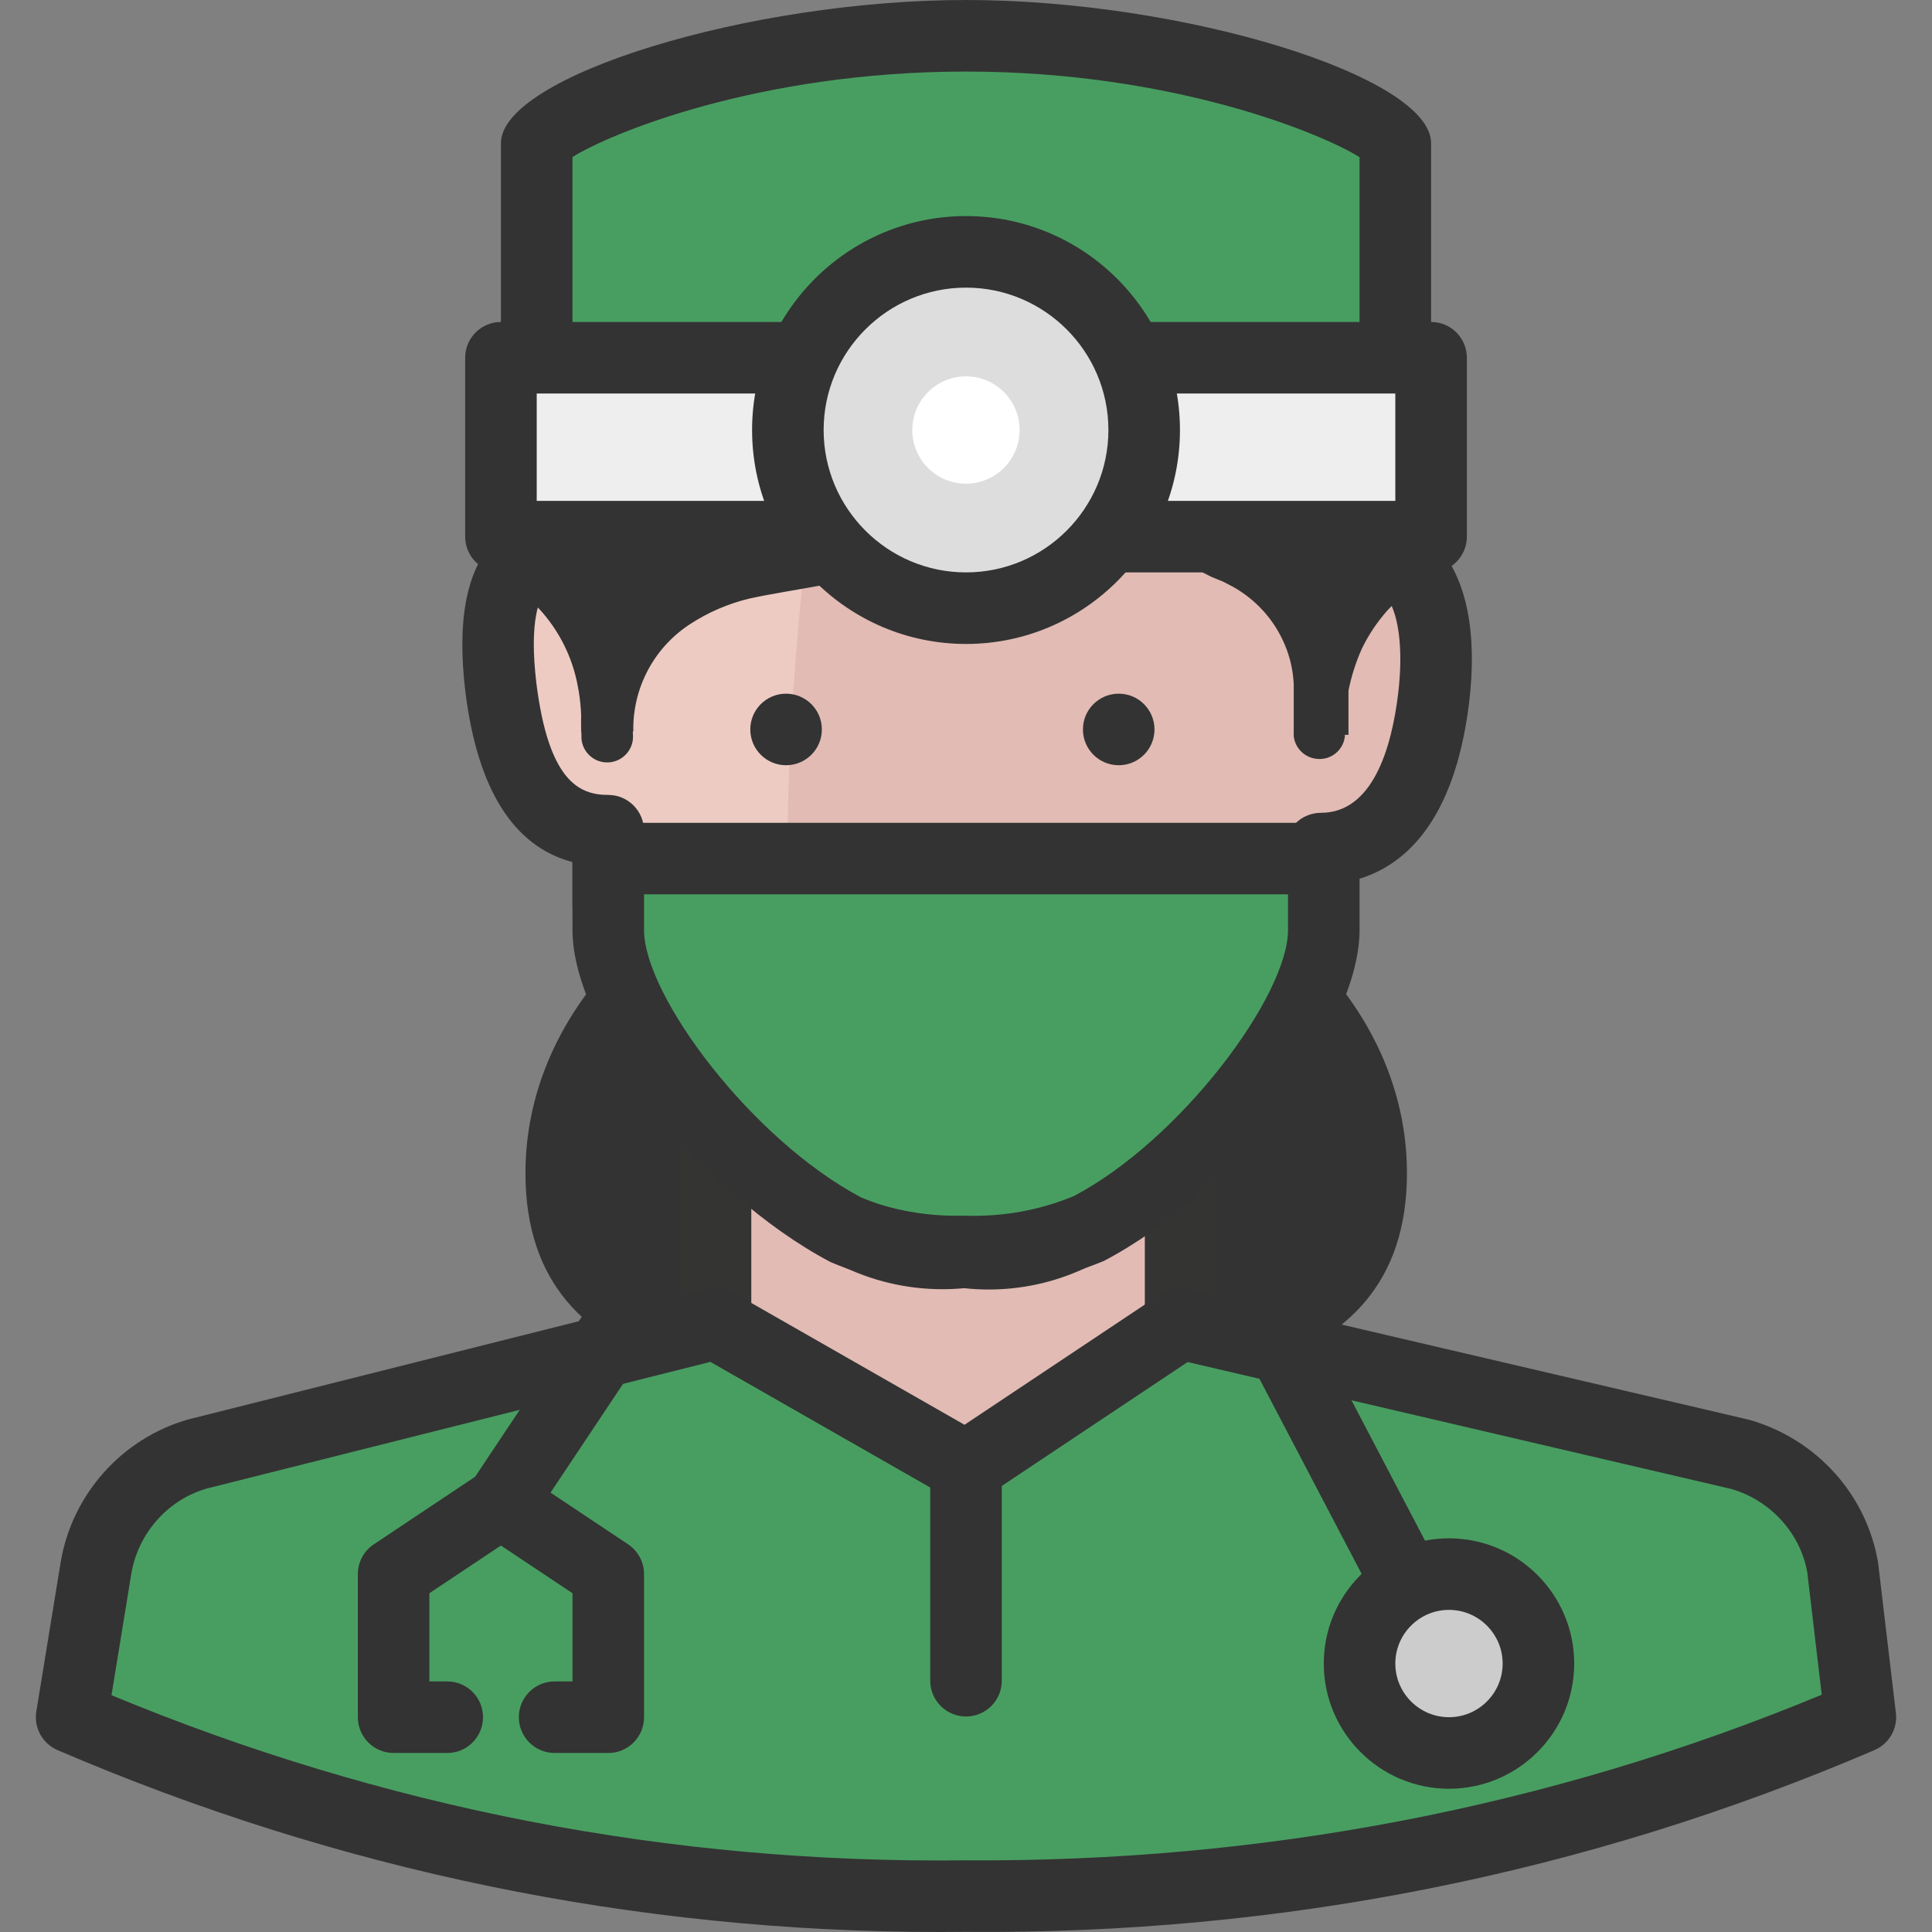 <?xml version="1.0" encoding="iso-8859-1"?>
<!-- Generator: Adobe Illustrator 19.0.0, SVG Export Plug-In . SVG Version: 6.00 Build 0)  -->
<svg version="1.1" id="Capa_1" xmlns="http://www.w3.org/2000/svg" xmlns:xlink="http://www.w3.org/1999/xlink" x="0px" y="0px"
	 viewBox="0 0 512 512" style="enable-background:new 0 0 512 512;" xml:space="preserve">
<rect x="0" y="0" width="512" height="512" fill="#808080" stroke="none"/>
<g>
	<path style="fill:#333333;" d="M364.56,310.875c0,47.404-48.636,50.343-108.555,50.343s-108.46-3.034-108.46-50.343
		s48.542-85.327,108.46-85.327S364.56,263.471,364.56,310.875z"/>
	<path style="fill:#333333;" d="M277.337,226.78c-59.255,0.758-107.891,38.682-107.891,86.085c0,32.614,22.849,44.18,56.885,48.257
		h29.675c60.013,0,108.555-3.034,108.555-50.343C364.56,269.254,327.017,234.554,277.337,226.78z"/>
	<path style="fill:#333333;" d="M256.006,369.513c-52.021,0-116.756,0-116.756-58.639c0-51.623,52.372-93.623,116.756-93.623
		c64.431,0,116.851,42,116.851,93.623C372.856,369.513,308.065,369.513,256.006,369.513z M256.006,233.843
		c-55.235,0-100.164,34.557-100.164,77.031c0,35.752,32.301,42.047,100.164,42.047c67.93,0,100.259-6.295,100.259-42.047
		C356.265,268.401,311.288,233.843,256.006,233.843z"/>
</g>
<polygon style="fill:#E2BBB4;" points="312.89,350.599 255.437,388.522 189.64,350.599 189.64,303.385 312.89,303.385 "/>
<path style="fill:#EDCBC3;" d="M255.437,331.827c16.885,2.181,33.733-4.266,44.844-17.16c27.779-28.442,49.774-44.749,49.774-74.614
	v-15.169c19.91,0,27.494-20.384,29.864-39.819c2.749-22.754-2.749-39.819-19.91-39.819v-19.91
	c0-53.851-24.555-99.548-104.289-99.548s-104.004,45.697-104.004,99.548v18.962c-17.255,0-21.711,15.074-18.962,37.923
	c2.37,18.962,8.533,37.923,28.442,37.923v19.625c0,29.864,22.849,47.404,49.774,74.614c11.083,12.903,27.864,19.436,44.749,17.445"
	/>
<path style="fill:#E2BBB4;" d="M360.294,145.246v-19.91c0-53.851-24.555-99.548-104.289-99.548c-6.352,0-12.704,0.474-18.962,1.138
	c-18.203,64.82-27.769,131.764-28.442,199.096v85.327l3.223,3.129c10.874,12.496,27.124,18.962,43.612,17.35
	c16.885,2.181,33.733-4.266,44.844-17.16c27.779-28.442,49.774-44.749,49.774-74.614v-15.169c19.91,0,27.494-20.384,29.864-39.819
	C382.669,162.311,377.17,145.246,360.294,145.246z"/>
<g>
	<path style="fill:#333333;" d="M262.016,341.735c-2.162,0-4.333-0.123-6.504-0.351c-19.606,1.849-38.871-5.84-51.737-20.82
		c-3.299-3.299-6.968-6.893-10.505-10.362c-22.299-21.882-41.564-40.777-41.564-70.433v-11.311
		c-15.615-4.143-25.143-19.246-28.367-45.053c-2.256-18.725,0.161-31.751,7.367-39.886c2.351-2.655,6.039-5.651,11.519-7.338
		v-10.846c0-49.736,19.692-109.029,113.485-109.029c73.362,0,113.769,38.72,113.769,109.029v11.87
		c4.475,1.46,8.381,4.01,11.538,7.575c7.67,8.646,10.533,22.972,8.315,41.422c-3.972,32.519-17.928,43.574-29.808,46.892v6.959
		c0,29.229-17.758,46.778-40.236,69.001c-3.906,3.859-8.002,7.907-12.23,12.24C295.891,334.283,279.366,341.735,262.016,341.735z
		 M254.612,322.413l0.977,8.258l1.071-8.248c13.719,1.782,27.38-3.423,36.444-13.946c4.712-4.854,8.893-8.978,12.865-12.903
		c20.839-20.602,34.605-34.207,34.605-55.519v-15.169c0-5.233,4.238-9.481,9.481-9.481c13.728,0,18.706-17.122,20.46-31.486
		c1.488-12.344,0.114-22.28-3.679-26.556c-1.09-1.223-2.854-2.636-6.836-2.636c-5.243,0-9.481-4.247-9.481-9.481v-19.91
		c0-59.767-31.893-90.067-94.808-90.067c-63.607,0-94.523,29.457-94.523,90.067v18.962c0,5.233-4.247,9.481-9.481,9.481
		c-4.266,0-5.925,1.318-6.817,2.313c-1.887,2.133-4.75,8.21-2.74,24.991c3.261,26.063,11.453,29.58,19.028,29.58
		c5.233,0,9.481,4.247,9.481,9.481v19.625c0,21.692,15.046,36.463,35.885,56.894c3.603,3.527,7.329,7.196,11.149,11.055
		C227.193,318.725,240.836,324.072,254.612,322.413z"/>
	<path style="fill:#333333;" d="M255.437,11.567c-89.593,0-123.25,55.747-123.25,94.808v47.404c9.481,0,28.442,9.481,28.442,37.923
		v-3.697c0-16.876,18.962-34.794,34.51-37.923c60.013-12.23,78.975-15.264,97.936-34.226c8.002,14.401,20.772,25.57,36.122,31.571
		c12.799,6.381,20.801,19.549,20.573,33.846v10.429c0-18.962,18.962-37.923,28.442-37.923v-47.404
		C378.687,67.503,345.03,11.472,255.437,11.567z"/>
	<path style="fill:#333333;" d="M370.249,155.106l-1.612-27.115l-0.664-13.083c-0.19-4.2-0.664-8.381-1.422-12.515
		c-3.015-16.572-10.268-32.083-21.047-45.034c-10.713-12.884-24.65-22.697-40.388-28.442c-15.947-5.954-32.851-8.94-49.869-8.817
		c-16.961-0.028-33.789,2.863-49.774,8.533c-32.055,11.756-55.548,39.535-61.815,73.097c-0.787,4.352-1.261,8.76-1.422,13.178
		l-0.664,13.558c0,9.481-1.138,18.108-1.612,27.115c0,2.408-1.953,4.361-4.361,4.361s-4.361-1.953-4.361-4.361
		c-0.474-9.481-1.327-18.108-1.612-27.115l-0.569-13.652c-0.095-4.854,0.19-9.699,0.853-14.506
		c2.399-19.53,9.926-38.075,21.806-53.756c12.458-15.624,28.803-27.684,47.404-34.984c18.08-7.234,37.421-10.78,56.885-10.429
		c19.464-0.095,38.767,3.508,56.885,10.618c18.269,7.376,34.283,19.407,46.456,34.889c11.965,15.444,19.587,33.808,22.09,53.187
		c0.692,4.807,1.014,9.651,0.948,14.506c0.123,4.56-0.104,9.121-0.664,13.652l-2.465,27.115c-0.152,2.37-2.181,4.181-4.551,4.077
		C372.354,159.287,370.353,157.466,370.249,155.106C370.249,155.115,370.249,155.106,370.249,155.106z"/>
	<path style="fill:#333333;" d="M190.493,150.176c11.946-4.835,23.702-7.869,35.079-11.661c11.036-3.309,21.806-7.423,32.235-12.325
		c9.955-4.665,18.981-11.083,26.641-18.962c7.822-8.94,14.013-19.17,18.298-30.244c2.854,13.207,0.578,26.992-6.352,38.587
		c-7.215,11.766-17.776,21.104-30.339,26.831c-11.936,5.499-24.802,8.713-37.923,9.481
		C215.58,153.408,202.856,152.83,190.493,150.176z"/>
	<circle style="fill:#333333;" cx="208.317" cy="193.313" r="9.481"/>
	<circle style="fill:#333333;" cx="296.47" cy="193.313" r="9.481"/>
	<path style="fill:#333333;" d="M273.261,281.958h-39.819c-2.617,0-4.74-2.124-4.74-4.74c0-2.617,2.124-4.74,4.74-4.74h39.819
		c2.617,0,4.74,2.124,4.74,4.74C278.001,279.835,275.887,281.958,273.261,281.958z"/>
	<path style="fill:#333333;" d="M260.367,298.076h-12.894c-2.617,0-4.74-2.124-4.74-4.74s2.124-4.74,4.74-4.74h12.894
		c2.617,0,4.74,2.124,4.74,4.74S262.983,298.076,260.367,298.076z"/>
	<path style="fill:#333333;" d="M253.465,256.91c-3.555,0-7.148-0.578-10.571-1.754l-10.713-2.949
		c-2.522-0.692-4.01-3.309-3.309-5.831c0.702-2.522,3.328-3.991,5.831-3.309l10.998,3.034c5.082,1.735,10.334,1.725,15.122,0.085
		L272,243.068c2.56-0.692,5.139,0.787,5.831,3.299c0.702,2.522-0.768,5.139-3.299,5.84l-10.903,3.034
		C260.405,256.351,256.954,256.91,253.465,256.91z"/>
	<path style="fill:#333333;" d="M377.265,154.063c-3.498,2.067-6.693,4.627-9.481,7.585c-2.73,3.053-5.034,6.466-6.826,10.144
		c-3.299,7.319-4.854,15.302-4.551,23.323c-0.389,3.697-3.698,6.381-7.395,5.992c-0.066-0.009-0.123-0.009-0.19-0.019
		c-3.129-0.37-5.603-2.844-5.973-5.973l0,0v-13.842c-0.171-3.593-0.967-7.12-2.37-10.429c-2.768-6.58-7.679-12.022-13.937-15.454
		l-2.37-1.232l-3.223-1.327l-6.352-3.223c-4.304-2.266-8.428-4.864-12.325-7.774c-8.078-6.011-14.932-13.51-20.194-22.09
		l14.506,1.801c-5.091,5.461-10.78,10.325-16.971,14.506c-6.409,3.991-13.283,7.177-20.478,9.481
		c-13.368,4.153-27.03,7.319-40.862,9.481c-6.542,1.232-14.032,2.37-19.625,3.603c-5.632,1.346-10.988,3.65-15.833,6.826
		c-9.576,6.257-15.236,17.009-14.98,28.442h-13.842c0.19-4.001-0.095-8.011-0.853-11.946c-1.413-7.784-5.034-14.989-10.429-20.763
		c-2.835-2.939-6.02-5.518-9.481-7.679l0,0c-2.124-1.071-2.967-3.66-1.896-5.783c1.071-2.124,3.66-2.967,5.783-1.896l0,0
		c4.636,2.067,8.921,4.854,12.704,8.248c7.518,6.968,12.932,15.899,15.643,25.788c1.318,4.864,2.086,9.851,2.275,14.885
		c0.265,3.773-2.579,7.035-6.352,7.3c-3.773,0.265-7.035-2.579-7.3-6.352l0,0v-0.948c-0.512-7.869,0.882-15.738,4.077-22.943
		c3.442-7.433,8.609-13.927,15.074-18.962c6.267-4.75,13.377-8.248,20.953-10.334c7.679-2.086,13.558-3.129,20.384-4.74
		c13.083-3.129,26.357-5.973,37.923-10.05c11.614-3.754,22.157-10.258,30.718-18.962l0,0c3.641-3.375,9.253-3.375,12.894,0
		l1.327,1.801c3.925,6.874,9.177,12.894,15.454,17.729c2.967,2.531,6.144,4.816,9.481,6.826c1.801,1.043,3.603,2.086,5.499,3.034
		l2.749,1.422l3.603,1.896c9.376,5.489,16.497,14.117,20.099,24.366c1.839,4.949,2.863,10.173,3.034,15.454v13.463h-14.126
		c0.19-4.996,0.958-9.964,2.275-14.79c1.337-4.902,3.347-9.595,5.973-13.937c2.626-4.266,5.812-8.153,9.481-11.567
		c3.764-3.394,8.011-6.2,12.609-8.343c2.275-0.768,4.75,0.408,5.594,2.655c0.654,1.849-0.009,3.906-1.612,5.025L377.265,154.063z"/>
</g>
<g>
	<rect x="180.14" y="293.904" style="fill:#343433;" width="18.962" height="66.365"/>
	<rect x="303.391" y="303.385" style="fill:#343433;" width="18.962" height="56.885"/>
</g>
<path style="fill:#489E61;" d="M312.89,350.789l148.564,34.7c14.06,4.048,24.536,15.814,26.925,30.244l4.646,39.345
	c-74.841,32.13-155.57,48.276-237.019,47.404c-81.449,0.92-162.188-15.226-237.019-47.404l6.447-39.535
	c2.408-14.458,12.922-26.233,27.02-30.244l137.187-34.51l66.365,37.923L312.89,350.789z"/>
<g>
	<path style="fill:#333333;" d="M249.094,512c-80.71,0-159.41-16.212-233.853-48.21c-4.001-1.725-6.314-5.944-5.613-10.239
		l6.447-39.535c2.996-17.995,16.25-32.841,33.771-37.838l137.471-34.576c2.389-0.597,4.892-0.237,7.016,0.967l61.274,35.013
		l52.012-34.671c2.181-1.451,4.873-1.944,7.414-1.346l148.564,34.7c17.947,5.148,31.154,19.986,34.121,37.923l4.712,39.781
		c0.493,4.162-1.811,8.163-5.679,9.822c-76.538,32.851-157.608,48.883-240.85,48.172C253.626,511.99,251.36,512,249.094,512z
		 M29.548,449.247c72.073,29.912,148.289,44.721,226.354,43.754c78.207,0.54,154.688-13.937,226.875-43.887l-3.811-32.273
		c-1.725-10.325-9.651-19.218-20.128-22.242l-144.098-33.647L261.267,396.6c-2.977,1.991-6.845,2.133-9.964,0.341l-63.047-36.027
		L54.767,394.486c-10.23,2.93-18.184,11.823-19.976,22.612L29.548,449.247z"/>
	<path style="fill:#333333;" d="M256.006,454.888c-5.233,0-9.481-4.238-9.481-9.481v-56.885c0-5.243,4.247-9.481,9.481-9.481
		c5.233,0,9.481,4.238,9.481,9.481v56.885C265.486,450.65,261.239,454.888,256.006,454.888z"/>
	<path style="fill:#333333;" d="M118.534,464.558h-14.221c-5.233,0-9.481-4.238-9.481-9.481v-37.923
		c0-3.167,1.583-6.125,4.219-7.888l26.859-17.909l36.871-55.311c2.901-4.352,8.789-5.537,13.15-2.626
		c4.352,2.911,5.527,8.789,2.626,13.15l-37.923,56.885c-0.692,1.033-1.583,1.934-2.626,2.626l-24.223,16.146v23.37h4.74
		c5.233,0,9.481,4.238,9.481,9.481C128.006,460.32,123.768,464.558,118.534,464.558z"/>
</g>
<polyline style="fill:#489E61;" points="132.755,398.193 161.198,417.154 161.198,455.077 146.977,455.077 "/>
<g>
	<path style="fill:#333333;" d="M161.198,464.558h-14.221c-5.233,0-9.481-4.238-9.481-9.481c0-5.243,4.247-9.481,9.481-9.481h4.74
		v-23.37l-24.223-16.146c-4.352-2.911-5.527-8.789-2.626-13.15c2.911-4.361,8.789-5.527,13.15-2.626l28.442,18.962
		c2.636,1.763,4.219,4.721,4.219,7.888v37.923C170.679,460.32,166.431,464.558,161.198,464.558z"/>
	<path style="fill:#333333;" d="M384.006,450.337c-3.413,0-6.712-1.849-8.409-5.082l-52.144-99.548
		c-2.437-4.636-0.635-10.372,4.001-12.799c4.655-2.456,10.372-0.635,12.799,4.001l52.144,99.548
		c2.437,4.636,0.635,10.372-4.001,12.799C386.983,449.996,385.485,450.337,384.006,450.337z"/>
</g>
<circle style="fill:#CCCCCC;" cx="383.996" cy="440.856" r="23.702"/>
<path style="fill:#333333;" d="M383.996,474.039c-18.298,0-33.183-14.885-33.183-33.183s14.885-33.183,33.183-33.183
	s33.183,14.885,33.183,33.183S402.294,474.039,383.996,474.039z M383.996,426.635c-7.841,0-14.221,6.381-14.221,14.221
	s6.381,14.221,14.221,14.221s14.221-6.381,14.221-14.221S391.837,426.635,383.996,426.635z"/>
<path style="fill:#489E61;" d="M142.236,37.923v94.808h227.539V37.923c0-5.214-48.636-28.442-113.769-28.442
	S142.236,32.614,142.236,37.923z"/>
<path style="fill:#333333;" d="M369.775,142.212H142.236c-5.233,0-9.481-4.247-9.481-9.481V37.923
	C132.755,20.204,198.41,0,256.006,0s123.25,20.204,123.25,37.923v94.808C379.256,137.964,375.018,142.212,369.775,142.212z
	 M151.717,123.25h208.577V41.659c-9.433-5.982-49.082-22.697-104.289-22.697c-55.358,0-94.931,16.705-104.289,22.659V123.25z"/>
<rect x="132.736" y="94.808" style="fill:#EEEEEE;" width="94.808" height="47.404"/>
<path style="fill:#333333;" d="M227.563,151.692h-94.808c-5.233,0-9.481-4.247-9.481-9.481V94.808c0-5.233,4.247-9.481,9.481-9.481
	h94.808c5.233,0,9.481,4.247,9.481,9.481v47.404C237.044,147.445,232.797,151.692,227.563,151.692z M142.236,132.731h75.846v-28.442
	h-75.846C142.236,104.289,142.236,132.731,142.236,132.731z"/>
<rect x="284.429" y="94.808" style="fill:#EEEEEE;" width="94.808" height="47.404"/>
<path style="fill:#333333;" d="M379.256,151.692h-94.808c-5.243,0-9.481-4.247-9.481-9.481V94.808c0-5.233,4.238-9.481,9.481-9.481
	h94.808c5.243,0,9.481,4.247,9.481,9.481v47.404C388.736,147.445,384.499,151.692,379.256,151.692z M293.929,132.731h75.846v-28.442
	h-75.846V132.731L293.929,132.731z"/>
<circle style="fill:#DDDDDD;" cx="255.987" cy="113.959" r="47.214"/>
<path style="fill:#333333;" d="M256.006,170.654c-31.258,0-56.695-25.437-56.695-56.695s25.437-56.695,56.695-56.695
	c31.268,0,56.695,25.437,56.695,56.695S287.273,170.654,256.006,170.654z M256.006,76.225c-20.801,0-37.734,16.933-37.734,37.733
	s16.933,37.733,37.734,37.733c20.81,0,37.733-16.933,37.733-37.733S276.816,76.225,256.006,76.225z"/>
<path style="fill:#489E61;" d="M350.813,227.539V246.5c0,21.995-31.002,62.668-62.668,79.259
	c-10.362,4.266-21.512,6.267-32.709,5.878c-10.827,0.389-21.607-1.621-31.571-5.878c-31.666-16.686-62.668-57.359-62.668-79.259
	v-18.962H350.813z"/>
<path style="fill:#333333;" d="M258.158,341.166c-1.014,0-2.029-0.019-3.043-0.057c-11.462,0.465-23.797-1.868-34.965-6.627
	c-34.88-18.355-68.432-61.777-68.432-87.982v-18.962c0-5.233,4.247-9.481,9.481-9.481h189.616c5.243,0,9.481,4.247,9.481,9.481
	V246.5c0,26.328-33.562,69.75-67.75,87.659C281.073,338.909,269.734,341.166,258.158,341.166z M255.105,322.166
	c10.571,0.37,20.27-1.403,29.438-5.177c28.319-14.875,56.79-53.102,56.79-70.499v-9.481H170.679v9.481
	c0,17.312,28.48,55.519,57.605,70.878C236.219,320.725,245.728,322.394,255.105,322.166z"/>
<circle style="fill:#FFFFFF;" cx="255.987" cy="113.959" r="14.221"/>
<g>
</g>
<g>
</g>
<g>
</g>
<g>
</g>
<g>
</g>
<g>
</g>
<g>
</g>
<g>
</g>
<g>
</g>
<g>
</g>
<g>
</g>
<g>
</g>
<g>
</g>
<g>
</g>
<g>
</g>
</svg>
